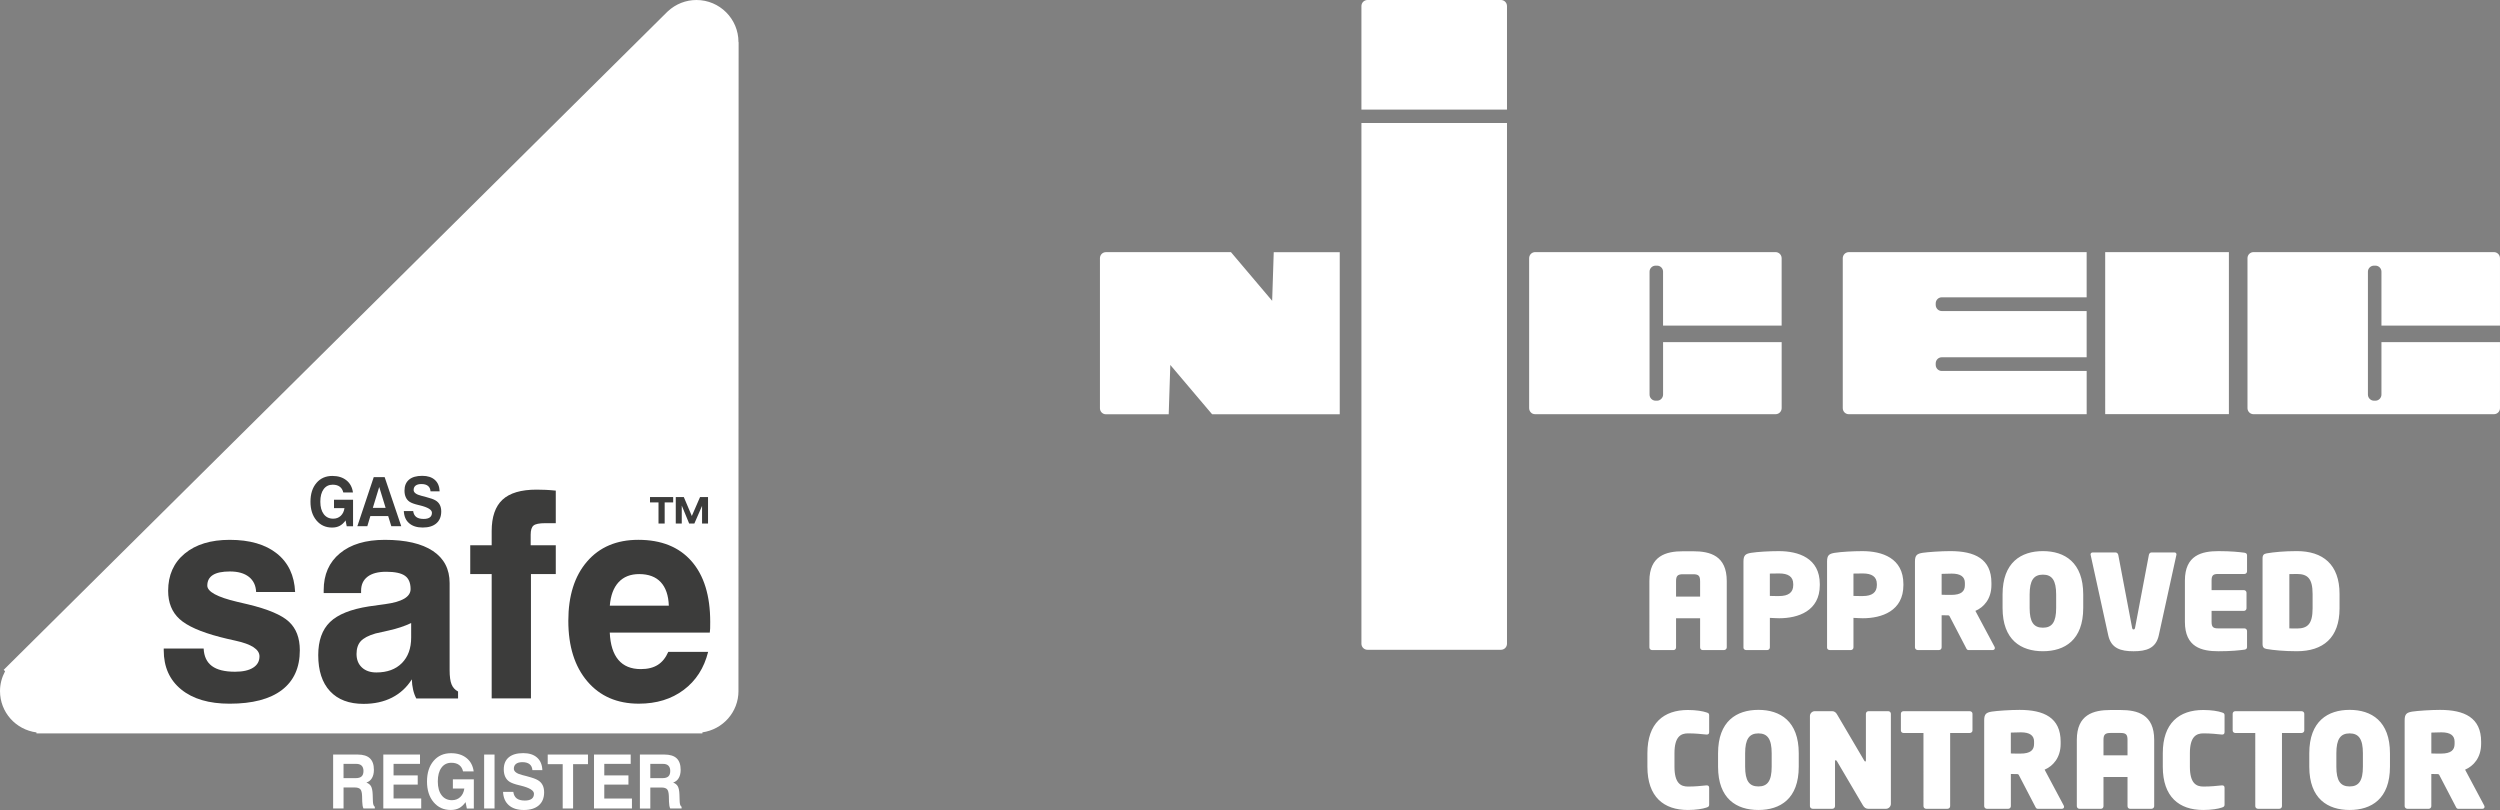 <!-- Generator: Adobe Illustrator 21.0.2, SVG Export Plug-In  -->
<svg version="1.1"
	 xmlns="http://www.w3.org/2000/svg" xmlns:xlink="http://www.w3.org/1999/xlink" xmlns:a="http://ns.adobe.com/AdobeSVGViewerExtensions/3.0/"
	 x="0px" y="0px" width="118.488px" height="38.389px" viewBox="0 0 118.488 38.389"
	 style="enable-background:new 0 0 118.488 38.389;" xml:space="preserve">
<rect x="0" y="0" width="118.488" height="38.389" fill="#808080" stroke="none"/>
<style type="text/css">
	.st0{fill:#FFFFFF;}
	.st1{fill:#3C3C3B;}
	.st2{fill-rule:evenodd;clip-rule:evenodd;fill:#FFFFFF;}
</style>
<defs>
</defs>
<g>
	<g>
		<path class="st0" d="M35.007,2.007L35,1.991C35,0.893,34.107,0,33.009,0c-0.502,0-0.982,0.189-1.352,0.532l-0.036,0.033
			L0.175,31.747c0,0,0.033,0.033,0.066,0.067C0.086,32.103,0,32.423,0,32.751c0,1.008,0.747,1.832,1.728,1.962
			c0,0.017,0,0.046,0,0.046H33.29c0,0,0-0.03,0-0.049C34.26,34.572,35,33.75,35,32.751l-0.001-0.03L35.007,2.007z"/>
		<path class="st1" d="M7.762,30.738h1.89c0.017,0.371,0.148,0.647,0.391,0.828c0.243,0.181,0.608,0.271,1.095,0.271
			c0.369,0,0.655-0.063,0.857-0.191c0.202-0.127,0.303-0.306,0.303-0.538c0-0.33-0.378-0.578-1.134-0.742
			c-0.308-0.067-0.554-0.125-0.737-0.174c-0.921-0.24-1.561-0.525-1.92-0.854c-0.359-0.329-0.538-0.774-0.538-1.335
			c0-0.743,0.262-1.332,0.786-1.766c0.524-0.434,1.235-0.651,2.131-0.651c0.949,0,1.694,0.216,2.236,0.648
			c0.542,0.432,0.83,1.04,0.865,1.824h-1.848c-0.013-0.309-0.128-0.548-0.343-0.718c-0.216-0.17-0.515-0.255-0.899-0.255
			c-0.362,0-0.631,0.056-0.807,0.167c-0.176,0.112-0.265,0.279-0.265,0.502c0,0.29,0.473,0.547,1.418,0.77
			c0.218,0.049,0.39,0.089,0.516,0.121c0.943,0.227,1.588,0.5,1.933,0.82c0.346,0.32,0.518,0.771,0.518,1.354
			c0,0.825-0.284,1.453-0.851,1.885c-0.568,0.432-1.393,0.648-2.475,0.648c-0.979,0-1.744-0.225-2.296-0.675
			c-0.552-0.45-0.828-1.069-0.828-1.858V30.738z"/>
		<path class="st1" d="M19.519,32.198c-0.239,0.379-0.552,0.667-0.939,0.865c-0.387,0.198-0.837,0.297-1.35,0.297
			c-0.687,0-1.217-0.2-1.589-0.601c-0.372-0.4-0.558-0.97-0.558-1.709c0-0.685,0.186-1.208,0.558-1.569
			c0.372-0.36,0.987-0.607,1.844-0.741c0.196-0.031,0.452-0.067,0.769-0.107c0.804-0.107,1.206-0.345,1.206-0.714
			c0-0.293-0.089-0.504-0.267-0.63c-0.178-0.127-0.476-0.19-0.893-0.19c-0.382,0-0.676,0.078-0.88,0.234
			c-0.204,0.156-0.306,0.378-0.306,0.667v0.107h-1.773v-0.133c0-0.743,0.256-1.327,0.77-1.751c0.513-0.425,1.222-0.637,2.126-0.637
			c0.991,0,1.751,0.176,2.28,0.527c0.528,0.351,0.793,0.859,0.793,1.521v4.123c0,0.303,0.031,0.53,0.092,0.679
			c0.061,0.15,0.164,0.262,0.308,0.338v0.328h-1.981c-0.065-0.125-0.116-0.263-0.15-0.415
			C19.543,32.535,19.524,32.373,19.519,32.198z M19.487,29.529c-0.309,0.147-0.664,0.265-1.066,0.354
			c-0.402,0.089-0.61,0.136-0.623,0.14c-0.335,0.098-0.568,0.22-0.701,0.367c-0.133,0.147-0.199,0.349-0.199,0.607
			c0,0.267,0.085,0.479,0.254,0.637c0.17,0.158,0.398,0.237,0.685,0.237c0.513,0,0.916-0.148,1.21-0.443
			c0.293-0.296,0.44-0.7,0.44-1.211V29.529z"/>
		<path class="st1" d="M23.303,33.102v-5.893h-1.016v-1.365h1.016v-0.67c0-0.676,0.171-1.173,0.513-1.491
			c0.342-0.318,0.881-0.477,1.617-0.477c0.135,0,0.278,0.003,0.428,0.01c0.15,0.007,0.31,0.019,0.48,0.037v1.543h-0.497
			c-0.283,0-0.47,0.038-0.559,0.113c-0.089,0.075-0.134,0.219-0.134,0.431v0.504h1.19v1.365h-1.177v5.893H23.303z"/>
		<path class="st1" d="M31.673,30.896h1.889c-0.191,0.767-0.578,1.368-1.159,1.803c-0.581,0.435-1.289,0.652-2.125,0.652
			c-1.027,0-1.841-0.353-2.441-1.058c-0.601-0.706-0.901-1.662-0.901-2.868c0-1.189,0.296-2.126,0.888-2.811
			c0.592-0.686,1.402-1.029,2.429-1.029c1.088,0,1.928,0.337,2.52,1.011c0.592,0.674,0.888,1.633,0.888,2.878
			c0,0.138-0.001,0.241-0.003,0.31c-0.002,0.069-0.008,0.134-0.017,0.197h-4.741c0.026,0.573,0.162,1.004,0.409,1.295
			c0.246,0.291,0.6,0.436,1.062,0.436c0.327,0,0.595-0.066,0.804-0.199C31.386,31.381,31.551,31.175,31.673,30.896z M28.902,28.707
			h2.797c-0.017-0.488-0.145-0.86-0.382-1.115c-0.237-0.255-0.578-0.383-1.023-0.383c-0.414,0-0.739,0.129-0.977,0.386
			C29.079,27.853,28.941,28.223,28.902,28.707z"/>
		<path class="st1" d="M16.378,24.665c-0.081,0.117-0.173,0.202-0.276,0.257c-0.103,0.055-0.224,0.082-0.363,0.082
			c-0.305,0-0.552-0.113-0.741-0.338c-0.189-0.225-0.283-0.522-0.283-0.888c0-0.37,0.094-0.666,0.283-0.888
			c0.188-0.222,0.439-0.333,0.753-0.333c0.273,0,0.496,0.069,0.669,0.209c0.173,0.139,0.275,0.33,0.308,0.574h-0.458
			c-0.028-0.12-0.084-0.212-0.169-0.274c-0.085-0.063-0.196-0.094-0.333-0.094c-0.182,0-0.326,0.071-0.43,0.214
			c-0.104,0.142-0.156,0.339-0.156,0.59c0,0.252,0.054,0.449,0.163,0.593c0.109,0.143,0.258,0.214,0.447,0.214
			c0.142,0,0.261-0.045,0.357-0.134c0.096-0.089,0.155-0.212,0.178-0.367H15.83v-0.397h0.903v1.257h-0.3L16.378,24.665z"/>
		<path class="st1" d="M17.713,22.615h0.518l0.786,2.324h-0.471l-0.148-0.479h-0.845l-0.144,0.479h-0.472L17.713,22.615z
			 M17.973,23.08l-0.302,0.989h0.605L17.973,23.08z"/>
		<path class="st1" d="M19.139,24.221h0.443c0.017,0.127,0.066,0.221,0.146,0.282c0.081,0.061,0.198,0.092,0.351,0.092
			c0.13,0,0.228-0.025,0.294-0.074c0.066-0.049,0.099-0.122,0.099-0.219c0-0.141-0.19-0.257-0.57-0.35c0,0-0.009-0.002-0.013-0.003
			c-0.01-0.002-0.025-0.006-0.046-0.011c-0.203-0.047-0.348-0.1-0.435-0.159c-0.077-0.053-0.136-0.123-0.176-0.212
			c-0.041-0.089-0.061-0.194-0.061-0.315c0-0.226,0.072-0.399,0.216-0.52c0.144-0.121,0.352-0.18,0.625-0.18
			c0.255,0,0.454,0.064,0.597,0.192c0.144,0.128,0.219,0.309,0.227,0.542h-0.431c-0.008-0.113-0.048-0.198-0.122-0.257
			c-0.073-0.059-0.177-0.088-0.312-0.088c-0.118,0-0.208,0.024-0.272,0.073c-0.064,0.049-0.095,0.119-0.095,0.209
			c0,0.123,0.124,0.215,0.372,0.276c0.067,0.017,0.12,0.03,0.157,0.039c0.159,0.043,0.272,0.077,0.338,0.101s0.125,0.051,0.174,0.08
			c0.089,0.053,0.155,0.122,0.2,0.209c0.044,0.087,0.067,0.191,0.067,0.312c0,0.242-0.077,0.429-0.229,0.562
			c-0.153,0.133-0.368,0.2-0.647,0.2c-0.274,0-0.489-0.068-0.645-0.204C19.234,24.665,19.151,24.472,19.139,24.221z"/>
		<path class="st1" d="M31.502,23.812v1.001h-0.292v-1.001h-0.403v-0.254h1.098v0.254H31.502z"/>
		<path class="st1" d="M32.028,24.813v-1.255h0.381l0.38,0.898l0.39-0.898h0.378v1.255h-0.283v-0.837l-0.365,0.837h-0.246
			l-0.351-0.852v0.852H32.028z"/>
		<path class="st0" d="M15.789,38.318v-2.556h1.162c0.261,0,0.455,0.06,0.581,0.179c0.126,0.119,0.189,0.301,0.189,0.546
			c0,0.156-0.031,0.286-0.092,0.39c-0.061,0.104-0.149,0.175-0.264,0.213c0.104,0.039,0.178,0.099,0.222,0.18
			c0.044,0.081,0.069,0.207,0.076,0.378l0.01,0.302c0,0,0,0.006,0,0.01c0.003,0.153,0.034,0.245,0.092,0.278v0.078h-0.54
			c-0.017-0.036-0.031-0.08-0.04-0.133c-0.009-0.053-0.015-0.116-0.017-0.188l-0.007-0.269c-0.005-0.159-0.033-0.266-0.084-0.321
			c-0.05-0.055-0.141-0.083-0.272-0.083h-0.522v0.995H15.789z M16.282,36.88h0.579c0.126,0,0.218-0.027,0.277-0.082
			c0.059-0.054,0.089-0.14,0.089-0.256c0-0.111-0.029-0.195-0.086-0.252c-0.057-0.057-0.143-0.086-0.257-0.086h-0.602V36.88z"/>
		<path class="st0" d="M18.167,38.318v-2.556h1.739v0.443h-1.253v0.545h1.145v0.437h-1.145v0.658h1.311v0.472H18.167z"/>
		<path class="st0" d="M22.065,38.017c-0.089,0.128-0.19,0.222-0.303,0.282c-0.113,0.06-0.246,0.09-0.399,0.09
			c-0.335,0-0.606-0.124-0.814-0.372c-0.208-0.248-0.311-0.574-0.311-0.977c0-0.407,0.104-0.732,0.311-0.976
			c0.207-0.244,0.483-0.366,0.828-0.366c0.3,0,0.545,0.077,0.735,0.23c0.19,0.153,0.302,0.364,0.338,0.632h-0.504
			c-0.03-0.133-0.092-0.234-0.186-0.304c-0.094-0.07-0.216-0.104-0.367-0.104c-0.201,0-0.358,0.078-0.472,0.235
			c-0.114,0.157-0.171,0.373-0.171,0.65c0,0.278,0.06,0.495,0.179,0.652c0.119,0.157,0.283,0.236,0.491,0.236
			c0.156,0,0.287-0.049,0.392-0.147c0.105-0.098,0.17-0.233,0.195-0.404h-0.543v-0.437h0.993v1.382h-0.331L22.065,38.017z"/>
		<path class="st0" d="M22.946,38.318v-2.556h0.493v2.556H22.946z"/>
		<path class="st0" d="M23.842,37.53h0.487c0.018,0.14,0.072,0.243,0.161,0.311c0.089,0.068,0.217,0.101,0.385,0.101
			c0.143,0,0.251-0.027,0.323-0.081c0.073-0.054,0.109-0.135,0.109-0.241c0-0.155-0.209-0.283-0.626-0.385
			c-0.005-0.001-0.01-0.002-0.015-0.004c-0.011-0.002-0.028-0.006-0.051-0.012c-0.223-0.052-0.383-0.111-0.478-0.175
			c-0.084-0.058-0.149-0.135-0.194-0.233c-0.044-0.098-0.067-0.213-0.067-0.346c0-0.248,0.079-0.439,0.237-0.571
			c0.158-0.132,0.387-0.199,0.686-0.199c0.28,0,0.498,0.071,0.656,0.211c0.158,0.141,0.241,0.34,0.25,0.596h-0.472
			c-0.009-0.124-0.053-0.217-0.133-0.282c-0.08-0.065-0.195-0.097-0.343-0.097c-0.129,0-0.229,0.027-0.298,0.08
			c-0.07,0.054-0.105,0.13-0.105,0.23c0,0.135,0.136,0.236,0.408,0.303c0.074,0.018,0.131,0.033,0.172,0.044
			c0.175,0.047,0.298,0.084,0.371,0.111c0.073,0.026,0.137,0.056,0.191,0.088c0.098,0.058,0.171,0.134,0.22,0.23
			c0.049,0.095,0.073,0.21,0.073,0.343c0,0.266-0.084,0.472-0.252,0.618c-0.168,0.146-0.405,0.22-0.71,0.22
			c-0.301,0-0.538-0.075-0.709-0.224C23.947,38.017,23.855,37.805,23.842,37.53z"/>
		<path class="st0" d="M26.669,38.318v-2.1h-0.71v-0.456h1.908v0.456h-0.705v2.1H26.669z"/>
		<path class="st0" d="M28.153,38.318v-2.556h1.739v0.443H28.64v0.545h1.145v0.437H28.64v0.658h1.311v0.472H28.153z"/>
		<path class="st0" d="M30.328,38.318v-2.556h1.162c0.261,0,0.455,0.06,0.581,0.179c0.126,0.119,0.189,0.301,0.189,0.546
			c0,0.156-0.031,0.286-0.092,0.39c-0.061,0.104-0.149,0.175-0.264,0.213c0.104,0.039,0.178,0.099,0.222,0.18
			c0.044,0.081,0.069,0.207,0.076,0.378l0.01,0.302c0,0,0,0.006,0,0.01c0.003,0.153,0.034,0.245,0.092,0.278v0.078h-0.54
			c-0.017-0.036-0.031-0.08-0.04-0.133c-0.009-0.053-0.015-0.116-0.017-0.188L31.7,37.728c-0.006-0.159-0.033-0.266-0.084-0.321
			c-0.05-0.055-0.141-0.083-0.272-0.083h-0.522v0.995H30.328z M30.821,36.88H31.4c0.126,0,0.218-0.027,0.277-0.082
			c0.059-0.054,0.089-0.14,0.089-0.256c0-0.111-0.029-0.195-0.086-0.252c-0.057-0.057-0.143-0.086-0.257-0.086h-0.602V36.88z"/>
	</g>
	<g>
		<path class="st2" d="M80.576,27.54c0-0.249-0.075-0.324-0.33-0.324h-0.479c-0.249,0-0.33,0.075-0.33,0.324v0.735h1.14V27.54z
			 M81.71,30.81h-1.015c-0.068,0-0.118-0.056-0.118-0.125v-1.383h-1.14v1.383c0,0.069-0.05,0.125-0.118,0.125h-1.021
			c-0.068,0-0.125-0.056-0.125-0.125V27.54c0-1.196,0.785-1.413,1.594-1.413h0.479c0.81,0,1.594,0.211,1.594,1.413v3.144
			C81.84,30.753,81.778,30.81,81.71,30.81z M84.991,27.684c0-0.362-0.249-0.505-0.667-0.505c-0.044,0-0.405,0.006-0.442,0.006v1.059
			c0.031,0.006,0.405,0.006,0.442,0.006c0.436,0,0.667-0.168,0.667-0.517V27.684z M84.325,29.302c-0.137,0-0.274-0.012-0.442-0.018
			v1.401c0,0.069-0.056,0.125-0.124,0.125h-0.996c-0.069,0-0.131-0.044-0.131-0.112v-4.085c0-0.299,0.1-0.368,0.361-0.411
			c0.312-0.05,0.872-0.081,1.314-0.081c0.928,0,1.943,0.324,1.943,1.563v0.05C86.249,28.96,85.222,29.302,84.325,29.302z
			 M88.954,27.684c0-0.362-0.249-0.505-0.667-0.505c-0.044,0-0.405,0.006-0.442,0.006v1.059c0.031,0.006,0.405,0.006,0.442,0.006
			c0.436,0,0.667-0.168,0.667-0.517V27.684z M88.287,29.302c-0.137,0-0.274-0.012-0.442-0.018v1.401
			c0,0.069-0.056,0.125-0.124,0.125h-0.996c-0.069,0-0.131-0.044-0.131-0.112v-4.085c0-0.299,0.099-0.368,0.361-0.411
			c0.312-0.05,0.872-0.081,1.314-0.081c0.928,0,1.943,0.324,1.943,1.563v0.05C90.212,28.96,89.184,29.302,88.287,29.302z
			 M93.126,27.628c0-0.293-0.206-0.442-0.623-0.442c-0.044,0-0.442,0.012-0.479,0.012v0.99c0.031,0.007,0.417,0.007,0.454,0.007
			c0.479,0,0.648-0.169,0.648-0.461V27.628z M94.44,30.81h-1.146c-0.068,0-0.094-0.063-0.124-0.125l-0.778-1.495l-0.044-0.025
			c-0.062,0-0.261-0.006-0.324-0.006v1.525c0,0.069-0.056,0.125-0.125,0.125H90.89c-0.068,0-0.13-0.056-0.13-0.125v-4.072
			c0-0.299,0.1-0.368,0.361-0.411c0.249-0.037,0.872-0.081,1.314-0.081c1.159,0,1.949,0.367,1.949,1.507v0.1
			c0,0.666-0.368,1.059-0.76,1.226l0.904,1.694c0.012,0.025,0.019,0.05,0.019,0.069C94.546,30.773,94.502,30.81,94.44,30.81z
			 M97.452,28.175c0-0.666-0.193-0.94-0.628-0.94c-0.436,0-0.629,0.274-0.629,0.94v0.641c0,0.667,0.193,0.934,0.629,0.934
			c0.436,0,0.628-0.268,0.628-0.934V28.175z M96.824,30.865c-1.034,0-1.912-0.529-1.912-2.049v-0.641
			c0-1.519,0.878-2.055,1.912-2.055c1.034,0,1.911,0.535,1.911,2.055v0.641C98.735,30.336,97.857,30.865,96.824,30.865z
			 M103.149,26.308l-0.835,3.811c-0.136,0.616-0.598,0.747-1.195,0.747c-0.598,0-1.059-0.131-1.196-0.747l-0.835-3.811
			c0-0.012-0.006-0.019-0.006-0.031c0-0.057,0.043-0.094,0.106-0.094h1.077c0.069,0,0.118,0.056,0.131,0.118l0.654,3.444
			c0.012,0.056,0.018,0.087,0.069,0.087c0.05,0,0.062-0.031,0.074-0.087l0.653-3.444c0.013-0.062,0.056-0.118,0.125-0.118h1.084
			c0.062,0,0.099,0.037,0.099,0.094C103.155,26.282,103.149,26.295,103.149,26.308z M106.375,30.791
			c-0.237,0.032-0.623,0.075-1.227,0.075c-0.797,0-1.594-0.187-1.594-1.395v-1.955c0-1.202,0.797-1.395,1.594-1.395
			c0.604,0,0.99,0.044,1.227,0.075c0.081,0.013,0.124,0.05,0.124,0.124v0.76c0,0.069-0.056,0.124-0.124,0.124h-1.258
			c-0.224,0-0.299,0.069-0.299,0.311v0.454h1.532c0.068,0,0.124,0.056,0.124,0.125v0.735c0,0.069-0.057,0.124-0.124,0.124h-1.532
			v0.517c0,0.243,0.075,0.312,0.299,0.312h1.258c0.068,0,0.124,0.056,0.124,0.124v0.76
			C106.499,30.741,106.456,30.779,106.375,30.791z M109.606,28.15c0-0.747-0.249-0.946-0.747-0.946
			c-0.075,0-0.312,0.006-0.355,0.006v2.572c0.044,0.006,0.274,0.006,0.355,0.006c0.498,0,0.747-0.199,0.747-0.952V28.15z
			 M108.859,30.865c-0.592,0-1.103-0.05-1.426-0.105c-0.137-0.026-0.199-0.075-0.199-0.243v-4.048c0-0.168,0.062-0.218,0.199-0.243
			c0.324-0.056,0.828-0.106,1.426-0.106c1.233,0,2.024,0.629,2.024,2.03v0.686C110.883,30.236,110.098,30.865,108.859,30.865z
			 M80.869,38.277c-0.162,0.056-0.479,0.112-0.872,0.112c-1.146,0-1.918-0.622-1.918-2.049v-0.641c0-1.426,0.772-2.049,1.918-2.049
			c0.392,0,0.71,0.056,0.872,0.112c0.1,0.031,0.137,0.05,0.137,0.137v0.797c0,0.081-0.038,0.118-0.112,0.118
			c-0.006,0-0.012,0-0.019,0c-0.255-0.025-0.517-0.056-0.872-0.056c-0.336,0-0.641,0.15-0.641,0.94v0.641
			c0,0.785,0.299,0.94,0.641,0.94c0.355,0,0.617-0.031,0.872-0.056c0.006,0,0.012,0,0.019,0c0.075,0,0.112,0.038,0.112,0.118v0.797
			C81.006,38.221,80.969,38.246,80.869,38.277z M83.969,35.699c0-0.666-0.193-0.94-0.629-0.94c-0.436,0-0.629,0.274-0.629,0.94
			v0.641c0,0.666,0.193,0.934,0.629,0.934c0.436,0,0.629-0.268,0.629-0.934V35.699z M83.34,38.389c-1.034,0-1.912-0.529-1.912-2.049
			v-0.641c0-1.519,0.878-2.055,1.912-2.055c1.033,0,1.912,0.536,1.912,2.055v0.641C85.252,37.86,84.374,38.389,83.34,38.389z
			 M89.386,38.333h-0.834c-0.112,0-0.193-0.05-0.261-0.168l-1.227-2.086c-0.025-0.043-0.044-0.05-0.062-0.05
			c-0.019,0-0.031,0.012-0.031,0.056v2.123c0,0.068-0.056,0.124-0.124,0.124h-0.934c-0.069,0-0.131-0.056-0.131-0.124v-4.272
			c0-0.124,0.106-0.23,0.231-0.23h0.822c0.118,0,0.187,0.068,0.249,0.181l1.264,2.148c0.025,0.043,0.037,0.056,0.056,0.056
			c0.019,0,0.031-0.006,0.031-0.056v-2.205c0-0.069,0.056-0.124,0.125-0.124h0.934c0.069,0,0.125,0.056,0.125,0.124v4.272
			C89.617,38.227,89.511,38.333,89.386,38.333z M93.355,34.74h-0.927v3.468c0,0.068-0.056,0.124-0.125,0.124h-1.015
			c-0.069,0-0.125-0.056-0.125-0.124V34.74h-0.946c-0.068,0-0.124-0.05-0.124-0.118v-0.797c0-0.068,0.056-0.118,0.124-0.118h3.138
			c0.069,0,0.131,0.05,0.131,0.118v0.797C93.487,34.69,93.424,34.74,93.355,34.74z M96.406,35.151c0-0.293-0.205-0.442-0.622-0.442
			c-0.044,0-0.443,0.012-0.48,0.012v0.99c0.031,0.006,0.417,0.006,0.454,0.006c0.479,0,0.647-0.168,0.647-0.461V35.151z
			 M97.72,38.333h-1.145c-0.068,0-0.094-0.062-0.124-0.124l-0.778-1.495l-0.044-0.025c-0.063,0-0.261-0.006-0.324-0.006v1.526
			c0,0.068-0.056,0.124-0.125,0.124h-1.009c-0.068,0-0.13-0.056-0.13-0.124v-4.072c0-0.299,0.1-0.368,0.361-0.411
			c0.249-0.038,0.872-0.081,1.314-0.081c1.158,0,1.949,0.368,1.949,1.507v0.099c0,0.667-0.368,1.059-0.76,1.227l0.903,1.694
			c0.012,0.025,0.019,0.05,0.019,0.068C97.827,38.296,97.783,38.333,97.72,38.333z M100.834,35.063c0-0.249-0.075-0.324-0.33-0.324
			h-0.479c-0.249,0-0.33,0.075-0.33,0.324v0.735h1.139V35.063z M101.967,38.333h-1.015c-0.069,0-0.118-0.056-0.118-0.124v-1.383
			h-1.139v1.383c0,0.068-0.05,0.124-0.118,0.124h-1.022c-0.069,0-0.124-0.056-0.124-0.124v-3.145c0-1.195,0.784-1.413,1.594-1.413
			h0.479c0.809,0,1.594,0.212,1.594,1.413v3.145C102.099,38.277,102.036,38.333,101.967,38.333z M105.296,38.277
			c-0.162,0.056-0.479,0.112-0.872,0.112c-1.146,0-1.918-0.622-1.918-2.049v-0.641c0-1.426,0.772-2.049,1.918-2.049
			c0.393,0,0.71,0.056,0.872,0.112c0.099,0.031,0.137,0.05,0.137,0.137v0.797c0,0.081-0.038,0.118-0.112,0.118
			c-0.006,0-0.013,0-0.018,0c-0.255-0.025-0.517-0.056-0.872-0.056c-0.336,0-0.641,0.15-0.641,0.94v0.641
			c0,0.785,0.299,0.94,0.641,0.94c0.355,0,0.617-0.031,0.872-0.056c0.005,0,0.012,0,0.018,0c0.075,0,0.112,0.038,0.112,0.118v0.797
			C105.433,38.221,105.395,38.246,105.296,38.277z M109.082,34.74h-0.928v3.468c0,0.068-0.056,0.124-0.125,0.124h-1.015
			c-0.069,0-0.125-0.056-0.125-0.124V34.74h-0.947c-0.068,0-0.124-0.05-0.124-0.118v-0.797c0-0.068,0.056-0.118,0.124-0.118h3.139
			c0.069,0,0.131,0.05,0.131,0.118v0.797C109.213,34.69,109.151,34.74,109.082,34.74z M111.99,35.699c0-0.666-0.193-0.94-0.629-0.94
			c-0.436,0-0.629,0.274-0.629,0.94v0.641c0,0.666,0.193,0.934,0.629,0.934c0.436,0,0.629-0.268,0.629-0.934V35.699z
			 M111.361,38.389c-1.033,0-1.912-0.529-1.912-2.049v-0.641c0-1.519,0.879-2.055,1.912-2.055c1.034,0,1.912,0.536,1.912,2.055
			v0.641C113.273,37.86,112.394,38.389,111.361,38.389z M116.336,35.151c0-0.293-0.205-0.442-0.622-0.442
			c-0.044,0-0.443,0.012-0.48,0.012v0.99c0.032,0.006,0.417,0.006,0.454,0.006c0.48,0,0.648-0.168,0.648-0.461V35.151z
			 M117.65,38.333h-1.146c-0.069,0-0.094-0.062-0.124-0.124l-0.779-1.495l-0.044-0.025c-0.063,0-0.261-0.006-0.324-0.006v1.526
			c0,0.068-0.056,0.124-0.124,0.124h-1.009c-0.068,0-0.131-0.056-0.131-0.124v-4.072c0-0.299,0.1-0.368,0.362-0.411
			c0.249-0.038,0.872-0.081,1.314-0.081c1.158,0,1.949,0.368,1.949,1.507v0.099c0,0.667-0.368,1.059-0.76,1.227l0.903,1.694
			c0.012,0.025,0.019,0.05,0.019,0.068C117.756,38.296,117.713,38.333,117.65,38.333z M112.869,16.215v2.486
			c0,0.159-0.13,0.29-0.286,0.29h-0.065c-0.16,0-0.29-0.13-0.29-0.29v-5.826c0-0.157,0.13-0.285,0.29-0.285h0.065
			c0.157,0,0.286,0.127,0.286,0.285v2.558h5.618v-3.194c0-0.161-0.128-0.29-0.288-0.29h-11.393c-0.158,0-0.286,0.129-0.286,0.29
			v7.103c0,0.162,0.129,0.289,0.286,0.289h11.393c0.16,0,0.288-0.127,0.288-0.289v-3.127H112.869z M98.897,17.582h-6.867
			c-0.158,0-0.287-0.13-0.287-0.287v-0.072c0-0.16,0.129-0.29,0.287-0.29h6.867v-2.191h-6.867c-0.158,0-0.287-0.132-0.287-0.292
			v-0.069c0-0.161,0.129-0.29,0.287-0.29h6.867V11.95H87.627c-0.16,0-0.289,0.129-0.289,0.29v7.103c0,0.162,0.128,0.289,0.289,0.289
			h11.271V17.582z M105.639,19.627h-5.863V11.95h5.863V19.627z"/>
		<path class="st2" d="M71.424,5.195V0.289C71.424,0.127,71.296,0,71.136,0h-6.322c-0.159,0-0.289,0.127-0.289,0.289v4.906H71.424z
			 M64.525,5.83v24.68c0,0.16,0.13,0.287,0.289,0.287h6.322c0.16,0,0.288-0.128,0.288-0.287V5.83H64.525z M78.822,16.215v2.486
			c0,0.159-0.129,0.29-0.286,0.29H78.47c-0.16,0-0.289-0.13-0.289-0.29v-5.826c0-0.157,0.129-0.285,0.289-0.285h0.065
			c0.158,0,0.286,0.127,0.286,0.285v2.558h5.62v-3.194c0-0.161-0.129-0.29-0.289-0.29H72.761c-0.161,0-0.287,0.129-0.287,0.29v7.103
			c0,0.162,0.126,0.289,0.287,0.289h11.392c0.16,0,0.289-0.127,0.289-0.289v-3.127H78.822z M60.369,11.951l-0.075,2.306
			l-1.952-2.306h-5.928c-0.157,0-0.282,0.13-0.282,0.284v7.115c0,0.157,0.125,0.285,0.282,0.285h2.977l0.076-2.338l1.98,2.338h6.05
			v-7.683H60.369z"/>
	</g>
</g>
</svg>